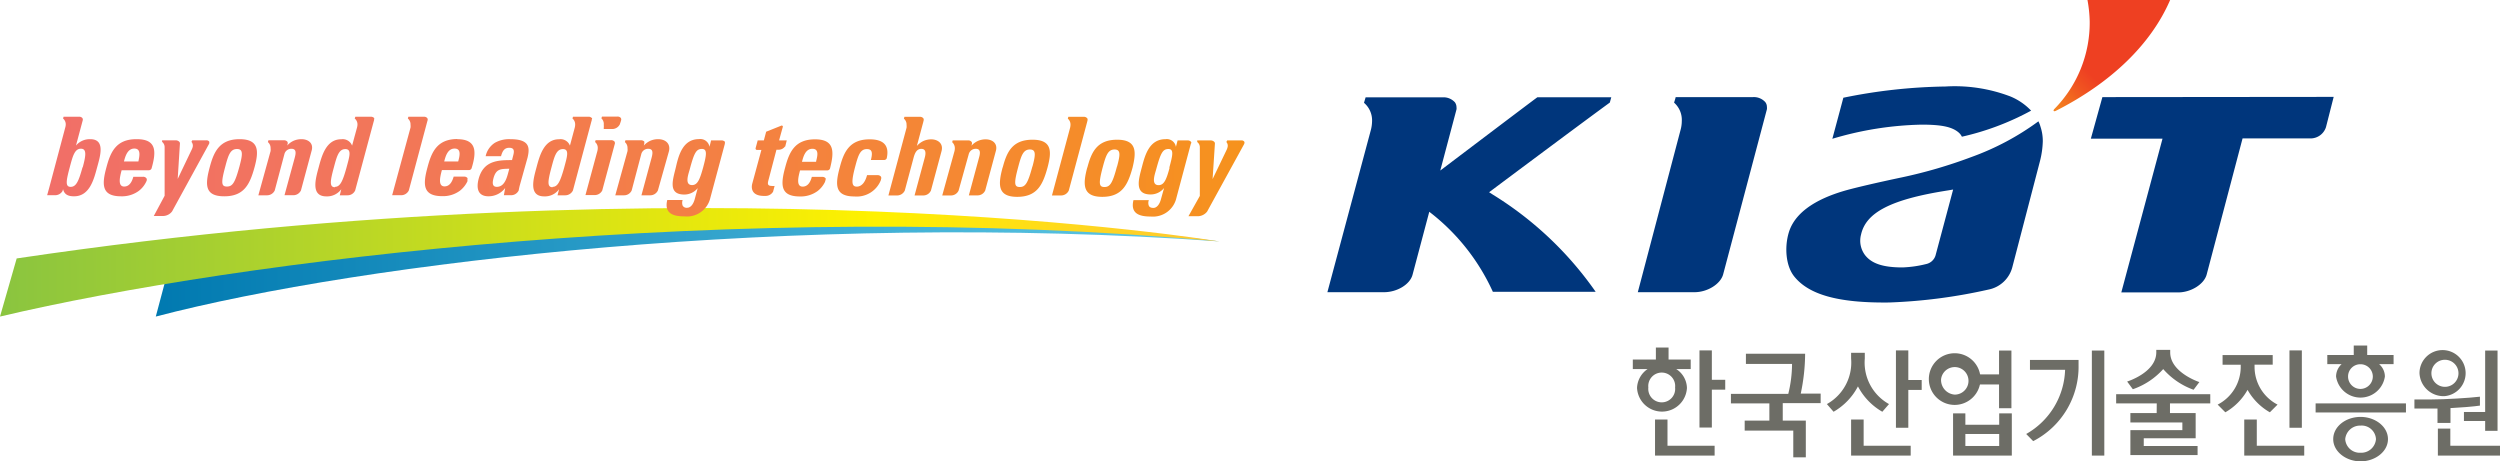 <svg xmlns="http://www.w3.org/2000/svg" xmlns:xlink="http://www.w3.org/1999/xlink" viewBox="0 0 325.13 60"><defs><style>.cls-1{fill:url(#New_Gradient_Swatch_1);}.cls-2{fill:url(#linear-gradient);}.cls-3{fill:url(#linear-gradient-2);}.cls-4{fill:#00367c;}.cls-5{fill:url(#linear-gradient-3);}.cls-6{fill:#6d6d66;}</style><linearGradient id="New_Gradient_Swatch_1" x1="17.69" y1="31.24" x2="156.7" y2="31.24" gradientTransform="matrix(1, -0.01, 0.01, 1, 1.7, 3.91)" gradientUnits="userSpaceOnUse"><stop offset="0" stop-color="#0079b0"/><stop offset="1" stop-color="#61cae6"/></linearGradient><linearGradient id="linear-gradient" x1="-2.65" y1="30.53" x2="156.7" y2="30.53" gradientTransform="matrix(1, -0.01, 0.01, 1, 1.7, 3.91)" gradientUnits="userSpaceOnUse"><stop offset="0.01" stop-color="#8bc53f"/><stop offset="0.72" stop-color="#fff100"/><stop offset="0.99" stop-color="#ffc731"/></linearGradient><linearGradient id="linear-gradient-2" x1="6.12" y1="21.67" x2="161.83" y2="21.67" gradientUnits="userSpaceOnUse"><stop offset="0" stop-color="#f16f68"/><stop offset="0.24" stop-color="#f2755c"/><stop offset="0.67" stop-color="#f4843b"/><stop offset="1" stop-color="#f6921d"/></linearGradient><linearGradient id="linear-gradient-3" x1="-3515.75" y1="4838.8" x2="-3496.1" y2="4820.06" gradientTransform="matrix(0.77, 0, 0.01, 0.77, 2908.18, -3709.57)" gradientUnits="userSpaceOnUse"><stop offset="0.01" stop-color="#fcb811"/><stop offset="0.7" stop-color="#f4811f"/><stop offset="0.9" stop-color="#f05221"/><stop offset="1" stop-color="#ee4022"/></linearGradient></defs><g id="레이어_2" data-name="레이어 2"><g id="레이어_1-2" data-name="레이어 1"><path class="cls-1" d="M158.59,31.4s-58.36-8.53-136.38,2.44l-1.95,7.33C47,34.16,103.54,27.42,158.59,31.4Z"/><path class="cls-2" d="M158.59,31.4S91.79,20.29,2.17,33.61L0,41.17C30.71,33.9,95.62,25.67,158.59,31.4Z"/><path class="cls-3" d="M27.28,21.73c.52-1.95,1.25-3.63,3.88-3.63s2.47,1.68,1.95,3.63c-.61,2.23-1.36,3.8-3.94,3.8S26.67,24,27.28,21.73Zm3.87-.11c.39-1.49.52-2.24-.33-2.24s-1.12.75-1.51,2.24c-.59,2.17-.53,2.64.2,2.64S30.56,23.79,31.15,21.62Zm63.12-3a.41.41,0,0,0,0-.19.58.58,0,0,0-.45-.17H92.48l-.21.83h0a1.21,1.21,0,0,0-1.35-1c-2.07,0-2.64,2-3,3.57S86.75,25.3,89,25.3a2.23,2.23,0,0,0,1.74-.84h0l-.37,1.37c-.18.72-.55,1.19-1,1.19a.59.59,0,0,1-.59-.28,1.09,1.09,0,0,1,0-.73h-2c-.42,1.75.75,2.13,2.24,2.13a3.12,3.12,0,0,0,3.37-2.44l1.88-7ZM91.44,21.8c-.42,1.51-.71,2.27-1.43,2.27-1,0-.5-1.37-.32-2,.58-2.18.85-2.7,1.6-2.7S91.86,20.23,91.44,21.8ZM11.73,18.1a2.33,2.33,0,0,0-1.85.83h0l.89-3.32a.22.22,0,0,0,0-.08.32.32,0,0,0-.06-.18.54.54,0,0,0-.44-.17h-2l-.07.23a1,1,0,0,1,.35.81,1.51,1.51,0,0,1-.06.35l-2.1,7.89-.26.93h1a1.13,1.13,0,0,0,1-.54l.07-.25h0c.17.7.66.93,1.43.93,2.06,0,2.6-2.29,3-3.76S13.74,18.1,11.73,18.1Zm-1,3.66c-.49,1.79-.82,2.54-1.54,2.54s-.6-.75-.12-2.54c.38-1.43.63-2.42,1.45-2.42S11.14,20.33,10.76,21.76Zm7-3.66c-2.63,0-3.36,1.68-3.88,3.63-.61,2.23-.68,3.8,1.89,3.8a3.71,3.71,0,0,0,2.29-.69,3.25,3.25,0,0,0,1-1.24.54.54,0,0,0,.06-.18.22.22,0,0,0,0-.08.27.27,0,0,0-.06-.17.53.53,0,0,0-.45-.18H17.34c-.16.59-.48,1.27-1.19,1.27-.87,0-.56-1.27-.33-2.12h3.56a.38.38,0,0,0,.33-.23C20.33,19.73,20.4,18.1,17.8,18.1ZM18,21H16.12c.16-.61.44-1.68,1.35-1.68S18.13,20.33,18,21Zm41.5-2.92c-2.64,0-3.37,1.68-3.89,3.63-.61,2.23-.68,3.8,1.9,3.8a3.68,3.68,0,0,0,2.28-.69,3.37,3.37,0,0,0,1-1.24.49.49,0,0,0,0-.18.22.22,0,0,0,0-.08.26.26,0,0,0,0-.17.54.54,0,0,0-.45-.18H59c-.17.59-.48,1.27-1.19,1.27-.88,0-.57-1.27-.34-2.12H61a.37.37,0,0,0,.33-.23C62,19.73,62,18.1,59.45,18.1ZM59.59,21H57.77c.16-.61.43-1.68,1.35-1.68S59.77,20.33,59.59,21Zm18.74,3.74,1.57-5.82.07-.26a.17.17,0,0,0,0-.07.33.33,0,0,0-.06-.19.58.58,0,0,0-.45-.17h-2l-.07.24a1,1,0,0,1,.35.8,1.64,1.64,0,0,1-.05.37h0l-1.55,5.73H77.3A1.1,1.1,0,0,0,78.33,24.76Zm2.29-8.61.1-.29.07-.25s0,0,0-.08a.32.32,0,0,0-.06-.18.54.54,0,0,0-.44-.17h-2l-.08.23a1,1,0,0,1,.31.85,1.61,1.61,0,0,1,0,.37h0l0,.17h1.13A1.11,1.11,0,0,0,80.62,16.15ZM53.17,24.76l2.38-8.9.07-.25a.19.19,0,0,0,0-.08.32.32,0,0,0-.06-.18.57.57,0,0,0-.45-.17h-2l-.07.23a1,1,0,0,1,.35.81,1.64,1.64,0,0,1,0,.37h0L51,25.39h1.13A1.11,1.11,0,0,0,53.17,24.76ZM66.36,18.1a3.78,3.78,0,0,0-2,.47,2.76,2.76,0,0,0-1.2,1.74h2c.16-.56.37-1.09,1.06-1.09s.68.44.51,1.05l-.14.55c-1.85,0-3.7.07-4.34,2.43-.33,1.25-.1,2.28,1.29,2.28a2.71,2.71,0,0,0,2.16-1.08h0l-.17.94h.93a1.1,1.1,0,0,0,1-.63h0a7,7,0,0,1,.15-.69l1-3.57C68.92,19.19,68.89,18.1,66.36,18.1Zm-1.75,6.2c-.65,0-.56-.62-.43-1.13.35-1.27,1-1.19,2.06-1.23C66,22.72,65.78,24.3,64.61,24.3ZM22.39,27.48l.21-.39h0l4.61-8.42a.11.11,0,0,0,0-.06.31.31,0,0,0,0-.19.43.43,0,0,0-.4-.17H25l-.1.2a.75.75,0,0,1,.15.7,1.51,1.51,0,0,1-.12.31l-1.82,3.81h0l.29-4.59v-.07a.32.32,0,0,0-.1-.19.65.65,0,0,0-.48-.17H21.08v.2a.87.87,0,0,1,.33.69c0,.1,0,.21,0,.32v6L20,28.09H21.2A1.49,1.49,0,0,0,22.39,27.48ZM39.2,18.1a2.56,2.56,0,0,0-1,.2,2.49,2.49,0,0,0-.85.63h0l.07-.25s0-.06,0-.09a.32.32,0,0,0-.06-.18.6.6,0,0,0-.45-.17h-2l-.07.24a1,1,0,0,1,.35.8,1.57,1.57,0,0,1,0,.37h0l-1.59,5.75h1.13a1.11,1.11,0,0,0,1-.63L37,20a.92.92,0,0,1,.89-.65c.64,0,.62.49.45,1.13L37,25.39h1.14a1.1,1.1,0,0,0,1-.63l1.37-5.1C40.83,18.67,40.14,18.1,39.2,18.1Zm46.39,0a2.56,2.56,0,0,0-1,.2,2.62,2.62,0,0,0-.86.63h0l.06-.25a.28.28,0,0,0,0-.09.31.31,0,0,0,0-.18.6.6,0,0,0-.45-.17h-2l-.07.24a1,1,0,0,1,.34.8,1.55,1.55,0,0,1,0,.37h0l-1.59,5.75h1.13a1.08,1.08,0,0,0,1-.63L83.41,20a.92.92,0,0,1,.89-.65c.63,0,.62.49.45,1.13l-1.33,4.92h1.14a1.1,1.1,0,0,0,1-.63L87,19.66C87.23,18.67,86.54,18.1,85.59,18.1ZM48.66,15.35a.58.58,0,0,0-.45-.17h-2a2.09,2.09,0,0,1-.08.23,1,1,0,0,1,.36.81,1.68,1.68,0,0,1-.06.37h0l-.64,2.35h0a1.31,1.31,0,0,0-1.41-.83c-2,0-2.55,2.23-2.94,3.67s-1.07,3.76,1,3.76a2.28,2.28,0,0,0,1.94-.93h0l-.19.79h1a1.08,1.08,0,0,0,1-.63l2.39-8.9.07-.25s0,0,0-.08A.32.32,0,0,0,48.66,15.35Zm-5.1,9c-.72,0-.64-.75-.15-2.54.38-1.43.63-2.42,1.5-2.42s.53,1,.15,2.42C44.58,23.55,44.24,24.3,43.56,24.3Zm33.4-9a.54.54,0,0,0-.44-.17h-2l-.07.23a1,1,0,0,1,.35.81,1.64,1.64,0,0,1-.05.37h0l-.63,2.35h0a1.31,1.31,0,0,0-1.41-.83c-2,0-2.55,2.23-2.94,3.67s-1.07,3.76,1,3.76a2.27,2.27,0,0,0,1.94-.93h0l-.2.79h1a1.11,1.11,0,0,0,1-.63l2.38-8.9.07-.25s0,0,0-.08A.32.32,0,0,0,77,15.35Zm-5.09,9c-.73,0-.64-.75-.16-2.54.38-1.43.63-2.42,1.5-2.42s.54,1,.16,2.42C72.88,23.55,72.55,24.3,71.87,24.3Zm58.53-2.55c.52-2,1.24-3.63,3.88-3.63s2.47,1.67,1.95,3.63c-.61,2.23-1.36,3.8-3.94,3.8S129.79,24,130.4,21.75Zm3.87-.12c.39-1.48.52-2.24-.33-2.24s-1.12.76-1.51,2.24c-.59,2.19-.53,2.64.2,2.64S133.68,23.82,134.27,21.63Zm7.14.12c.52-2,1.25-3.63,3.88-3.63s2.47,1.67,2,3.63c-.61,2.23-1.37,3.8-3.94,3.8S140.8,24,141.41,21.75Zm3.86-.12c.4-1.48.53-2.24-.32-2.24s-1.12.76-1.52,2.24c-.58,2.19-.52,2.64.21,2.64S144.69,23.82,145.27,21.63ZM106,18.12c-2.63,0-3.36,1.67-3.88,3.63-.61,2.23-.68,3.8,1.9,3.8a3.73,3.73,0,0,0,2.29-.69,3.32,3.32,0,0,0,1-1.24c0-.08,0-.13.06-.17v-.09a.29.29,0,0,0,0-.18.57.57,0,0,0-.45-.18h-1.34c-.16.61-.49,1.27-1.19,1.27-.88,0-.57-1.27-.34-2.11h3.57a.39.39,0,0,0,.32-.23C108.5,19.75,108.57,18.12,106,18.12Zm.16,2.92H104.3c.16-.61.43-1.69,1.35-1.69S106.3,20.34,106.13,21ZM139,24.77l2.38-8.89.06-.25a.25.25,0,0,0,0-.08.2.2,0,0,0-.06-.18.55.55,0,0,0-.44-.18h-2l-.07.24a1,1,0,0,1,.35.81,1.72,1.72,0,0,1-.05.37h0l-2.36,8.81H138A1.1,1.1,0,0,0,139,24.77Zm18,2.73.21-.39h0l4.62-8.42,0-.07a.22.22,0,0,0,0-.18.42.42,0,0,0-.39-.18h-1.84l-.11.21a.72.72,0,0,1,.15.7,1.45,1.45,0,0,1-.11.31l-1.83,3.81h0l.3-4.59s0-.06,0-.08a.31.31,0,0,0-.09-.18.69.69,0,0,0-.48-.18h-1.73a1.47,1.47,0,0,1,0,.21.85.85,0,0,1,.34.69c0,.1,0,.21,0,.32v6l-1.48,2.64h1.24A1.56,1.56,0,0,0,157,27.5Zm-28.8-9.38a2.54,2.54,0,0,0-1,.2,2.49,2.49,0,0,0-.86.63h0l.07-.26s0-.05,0-.08a.31.31,0,0,0-.07-.18.54.54,0,0,0-.44-.17h-2l-.07.23a1.06,1.06,0,0,1,.35.81,1.64,1.64,0,0,1-.05.37h0l-1.59,5.75h1.13a1.09,1.09,0,0,0,1-.64L126,20a.94.94,0,0,1,.89-.65c.63,0,.62.5.44,1.13L126,25.41h1.13a1.09,1.09,0,0,0,1-.64l1.37-5.09C129.8,18.69,129.11,18.12,128.16,18.12Zm-26.08.94c.07-.27.15-.61.2-.8h-1s.46-1.68.49-1.76-.08-.2-.17-.17l-2,.8-.3,1.13h-.8l-.27,1a.19.19,0,0,0,.16.24h.59l-1.19,4.39c-.12.45-.19,1.59,1.53,1.59h.24a1.13,1.13,0,0,0,.94-.55l.2-.75a1.34,1.34,0,0,1-.36,0c-.65,0-.55-.36-.4-.9l1-3.81h.35A1,1,0,0,0,102.08,19.06Zm12.49,4.19c0-.05,0-.09,0-.12a.3.3,0,0,0-.06-.18.53.53,0,0,0-.44-.17h-1.35c-.24.93-.71,1.49-1.33,1.49s-.79-.45-.2-2.64c.39-1.48.66-2.24,1.51-2.24.62,0,.8.36.52,1.42H115a.38.38,0,0,0,.32-.22c.38-1.71-.45-2.47-2.22-2.47-2.63,0-3.37,1.67-3.88,3.63-.61,2.23-.69,3.8,1.9,3.8a3.37,3.37,0,0,0,3.46-2.18A.83.83,0,0,1,114.57,23.25Zm6.52-5.13a2.56,2.56,0,0,0-1,.2,2.69,2.69,0,0,0-.89.66h0l.83-3.1.06-.25a.31.31,0,0,0,0-.08.28.28,0,0,0-.06-.18.57.57,0,0,0-.45-.18h-2a1.68,1.68,0,0,1-.07.24,1,1,0,0,1,.35.81,1.72,1.72,0,0,1,0,.37h0l-2.36,8.81h1.13a1.11,1.11,0,0,0,1-.64l1.15-4.29c.17-.63.42-1.13,1-1.13s.62.5.45,1.13l-1.33,4.93h1.13a1.09,1.09,0,0,0,1-.64l1.37-5.09C122.73,18.69,122,18.12,121.09,18.12Zm33.81.5a.37.37,0,0,0-.05-.18.57.57,0,0,0-.45-.18h-1.29l-.22.84h0a1.2,1.2,0,0,0-1.35-1c-2.08,0-2.65,2-3.06,3.57s-1.08,3.62,1.12,3.62a2.23,2.23,0,0,0,1.75-.84h0L151,25.85c-.18.72-.55,1.19-1,1.19-.31,0-.51-.1-.59-.28a1,1,0,0,1,0-.73h-2c-.42,1.74.75,2.13,2.23,2.13A3.13,3.13,0,0,0,153,25.71l1.87-7A.22.22,0,0,0,154.9,18.62Zm-2.83,3.19c-.41,1.52-.71,2.27-1.43,2.27-1,0-.51-1.36-.33-2,.59-2.17.86-2.7,1.61-2.7S152.49,20.25,152.07,21.81Z"/><path class="cls-4" d="M229.57,13.27a2,2,0,0,0-1.6-.64H217.92c0,.11-.18.62-.2.72a3,3,0,0,1,1,2.41,4.34,4.34,0,0,1-.15,1.1L213,38h7.38c1.68,0,3.38-1.06,3.72-2.32l5.69-21.47a1,1,0,0,0,0-.3A1,1,0,0,0,229.57,13.27Z"/><path class="cls-4" d="M273.42,12.63l-1.5,5.4h9.32l-5.36,20h7.38c1.68,0,3.38-1.06,3.72-2.32L291.65,18h8.94a2.11,2.11,0,0,0,1.91-1.47l1-3.93Z"/><path class="cls-5" d="M271.48,0a17.4,17.4,0,0,1,.29,2.8,16,16,0,0,1-4.59,11.37c-.21.22-.1.38.17.25,7.24-3.67,12.41-8.69,14.88-14.42Z"/><path class="cls-4" d="M253,11.25a70.49,70.49,0,0,0-13.27,1.46c-.11.43-1.13,4.23-1.43,5.34a43.18,43.18,0,0,1,11.62-1.84h0c2.52,0,3.91.27,4.78,1a1.75,1.75,0,0,1,.45.57,34.76,34.76,0,0,0,9-3.39h0a7.85,7.85,0,0,0-2.68-1.84A20.31,20.31,0,0,0,253,11.25Z"/><path class="cls-4" d="M265.38,16.51a3.87,3.87,0,0,0-.28-.73,34.3,34.3,0,0,1-8.71,4.64,62.53,62.53,0,0,1-9.06,2.65s-3.84.8-6.57,1.5-7.1,2.22-8.13,5.69c-.55,1.84-.41,4.29.71,5.69,1.88,2.35,5.66,3.47,12.33,3.39a69.61,69.61,0,0,0,12.93-1.68,4,4,0,0,0,3.13-3L265.29,21a11.58,11.58,0,0,0,.38-2.63A5.93,5.93,0,0,0,265.38,16.51ZM251.72,33.22a1.63,1.63,0,0,1-1.22,1.12,14.83,14.83,0,0,1-3.08.44c-2.55,0-4-.51-4.85-1.58a3.1,3.1,0,0,1-.54-2.68h0c.63-2.86,3.81-4.59,11.33-5.76l.65-.11Z"/><path class="cls-4" d="M194.21,25.35l-.55-.35s11.85-8.86,15.7-11.66l.19-.69h-9.61c-.23.14-12.63,9.53-12.63,9.53l2.11-7.95a1,1,0,0,0,0-.29,1.11,1.11,0,0,0-.21-.64,2,2,0,0,0-1.61-.64h-10l-.21.71a3,3,0,0,1,1.05,2.41,4.77,4.77,0,0,1-.15,1.1L172.63,38H180c1.68,0,3.38-1,3.71-2.29l2.17-8.17.52.41a27.33,27.33,0,0,1,7.75,10h13.37A45.23,45.23,0,0,0,194.21,25.35Z"/><path class="cls-6" d="M217,46.76h2.88V48H218a3,3,0,0,1,1.39,2.46,3.25,3.25,0,0,1-6.49,0A3.1,3.1,0,0,1,214.27,48h-1.92V46.76h3V45.2H217Zm.85,3.63a1.75,1.75,0,1,0-3.48,0,1.75,1.75,0,1,0,3.48,0Zm4.78-1h1.74v1.29h-1.74v4.92h-1.61V45.57h1.61Z"/><path class="cls-6" d="M232.57,51.22a16.65,16.65,0,0,0,.49-3.89h-6V46h7.7a25.47,25.47,0,0,1-.57,5.19h2.59v1.24h-4.93V54.7h3v4.78h-1.63V56h-6.32V54.7h3.21V52.46h-5V51.22Z"/><polygon class="cls-6" points="242.37 57.97 242.37 54.56 240.74 54.56 240.74 59.25 248.49 59.25 248.49 57.97 242.37 57.97"/><polygon class="cls-6" points="248.18 49.42 248.18 45.57 246.57 45.57 246.57 55.63 248.18 55.63 248.18 50.71 249.92 50.71 249.92 49.42 248.18 49.42"/><path class="cls-6" d="M272.05,59.25V45.59h1.62V59.25Z"/><path class="cls-6" d="M280.49,52.46h-5.28V51.27h12.24v1.19h-5.24v1.26h3.34V57H278.8v1h7v1.18h-8.74V55.94h6.76v-1h-6.76V53.72h3.42Z"/><path class="cls-6" d="M307.86,46.17h3.43v1.19h-1.88a2.12,2.12,0,0,1,.75,1.61,3.21,3.21,0,0,1-6.35,0,2.2,2.2,0,0,1,.72-1.61h-1.86V46.17h3.44V44.94h1.75Zm.73,2.8a1.6,1.6,0,0,0-1.62-1.6,1.59,1.59,0,0,0-1.6,1.6,1.61,1.61,0,0,0,1.6,1.61A1.62,1.62,0,0,0,308.59,49ZM307,54.22c1.9,0,3.56,1.26,3.56,2.89S308.88,60,307,60s-3.56-1.26-3.56-2.89S305.06,54.22,307,54.22Zm0,4.66a1.92,1.92,0,0,0,2-1.77,1.86,1.86,0,0,0-2-1.76,1.94,1.94,0,0,0-2,1.76A1.89,1.89,0,0,0,307,58.88Zm-5.85-5.24V52.46h11.75v1.18Z"/><polygon class="cls-6" points="293.5 57.97 293.5 54.56 291.87 54.56 291.87 59.25 299.67 59.25 299.67 57.97 293.5 57.97"/><rect class="cls-6" x="297.75" y="45.57" width="1.61" height="10.06"/><polygon class="cls-6" points="216.86 57.97 216.86 54.56 215.24 54.56 215.24 59.25 222.99 59.25 222.99 57.97 216.86 57.97"/><path class="cls-6" d="M242.52,46.63v-.75h-1.78v.75a6.17,6.17,0,0,1-3.15,5.92l.87,1a8.16,8.16,0,0,0,3.17-3.3,8.16,8.16,0,0,0,3.17,3.3l.87-1A6.17,6.17,0,0,1,242.52,46.63Z"/><path class="cls-6" d="M282.24,45.82V45.5h-1.81v.32c0,2.63-3.79,3.8-3.79,3.8l.74,1A9.44,9.44,0,0,0,281.33,48a9.5,9.5,0,0,0,3.95,2.69l.75-1S282.23,48.45,282.24,45.82Z"/><path class="cls-6" d="M293.21,47.79c0-.12,0-.23,0-.36h2.36V46.18h-6.52v1.25h2.36c0,.13,0,.24,0,.36a5.52,5.52,0,0,1-3,4.83l1,1a7.68,7.68,0,0,0,2.89-2.92,7.67,7.67,0,0,0,2.9,2.92l1-1A5.52,5.52,0,0,1,293.21,47.79Z"/><path class="cls-6" d="M257.57,49.32a3.36,3.36,0,1,0-3.35,3.34A3.37,3.37,0,0,0,257.57,49.32Zm-5.13,0a1.79,1.79,0,1,1,1.78,2A1.91,1.91,0,0,1,252.44,49.32Z"/><path class="cls-6" d="M260,55.24h-4.4V53.76H254v5.49h7.64V53.76H260ZM260,58h-4.4V56.44H260Z"/><polygon class="cls-6" points="259.98 45.59 259.98 48.69 256.8 48.69 256.8 50 259.98 50 259.98 53.09 261.59 53.09 261.59 45.59 259.98 45.59"/><path class="cls-6" d="M264,46.81v1.28h4.57a9.94,9.94,0,0,1-5.06,8.35l.91.93a10.87,10.87,0,0,0,5.9-9.92v-.64Z"/><path class="cls-6" d="M318.69,55V53.07c1.59-.08,3-.2,3.83-.32V51.59c-1.33.16-4.5.36-6.38.36H314v1.18H317V55Z"/><polygon class="cls-6" points="318.67 57.97 318.67 55.74 317.05 55.74 317.05 59.25 325.13 59.25 325.13 57.97 318.67 57.97"/><polygon class="cls-6" points="324.81 45.59 323.2 45.59 323.2 53.58 320.44 53.58 320.44 54.75 323.2 54.75 323.2 56.03 324.81 56.03 324.81 50.01 324.81 45.59"/><path class="cls-6" d="M317.9,51.52a3,3,0,1,0-3.24-3A3.13,3.13,0,0,0,317.9,51.52Zm0-4.73a1.76,1.76,0,1,1-1.69,1.75A1.75,1.75,0,0,1,317.9,46.79Z"/></g></g></svg>